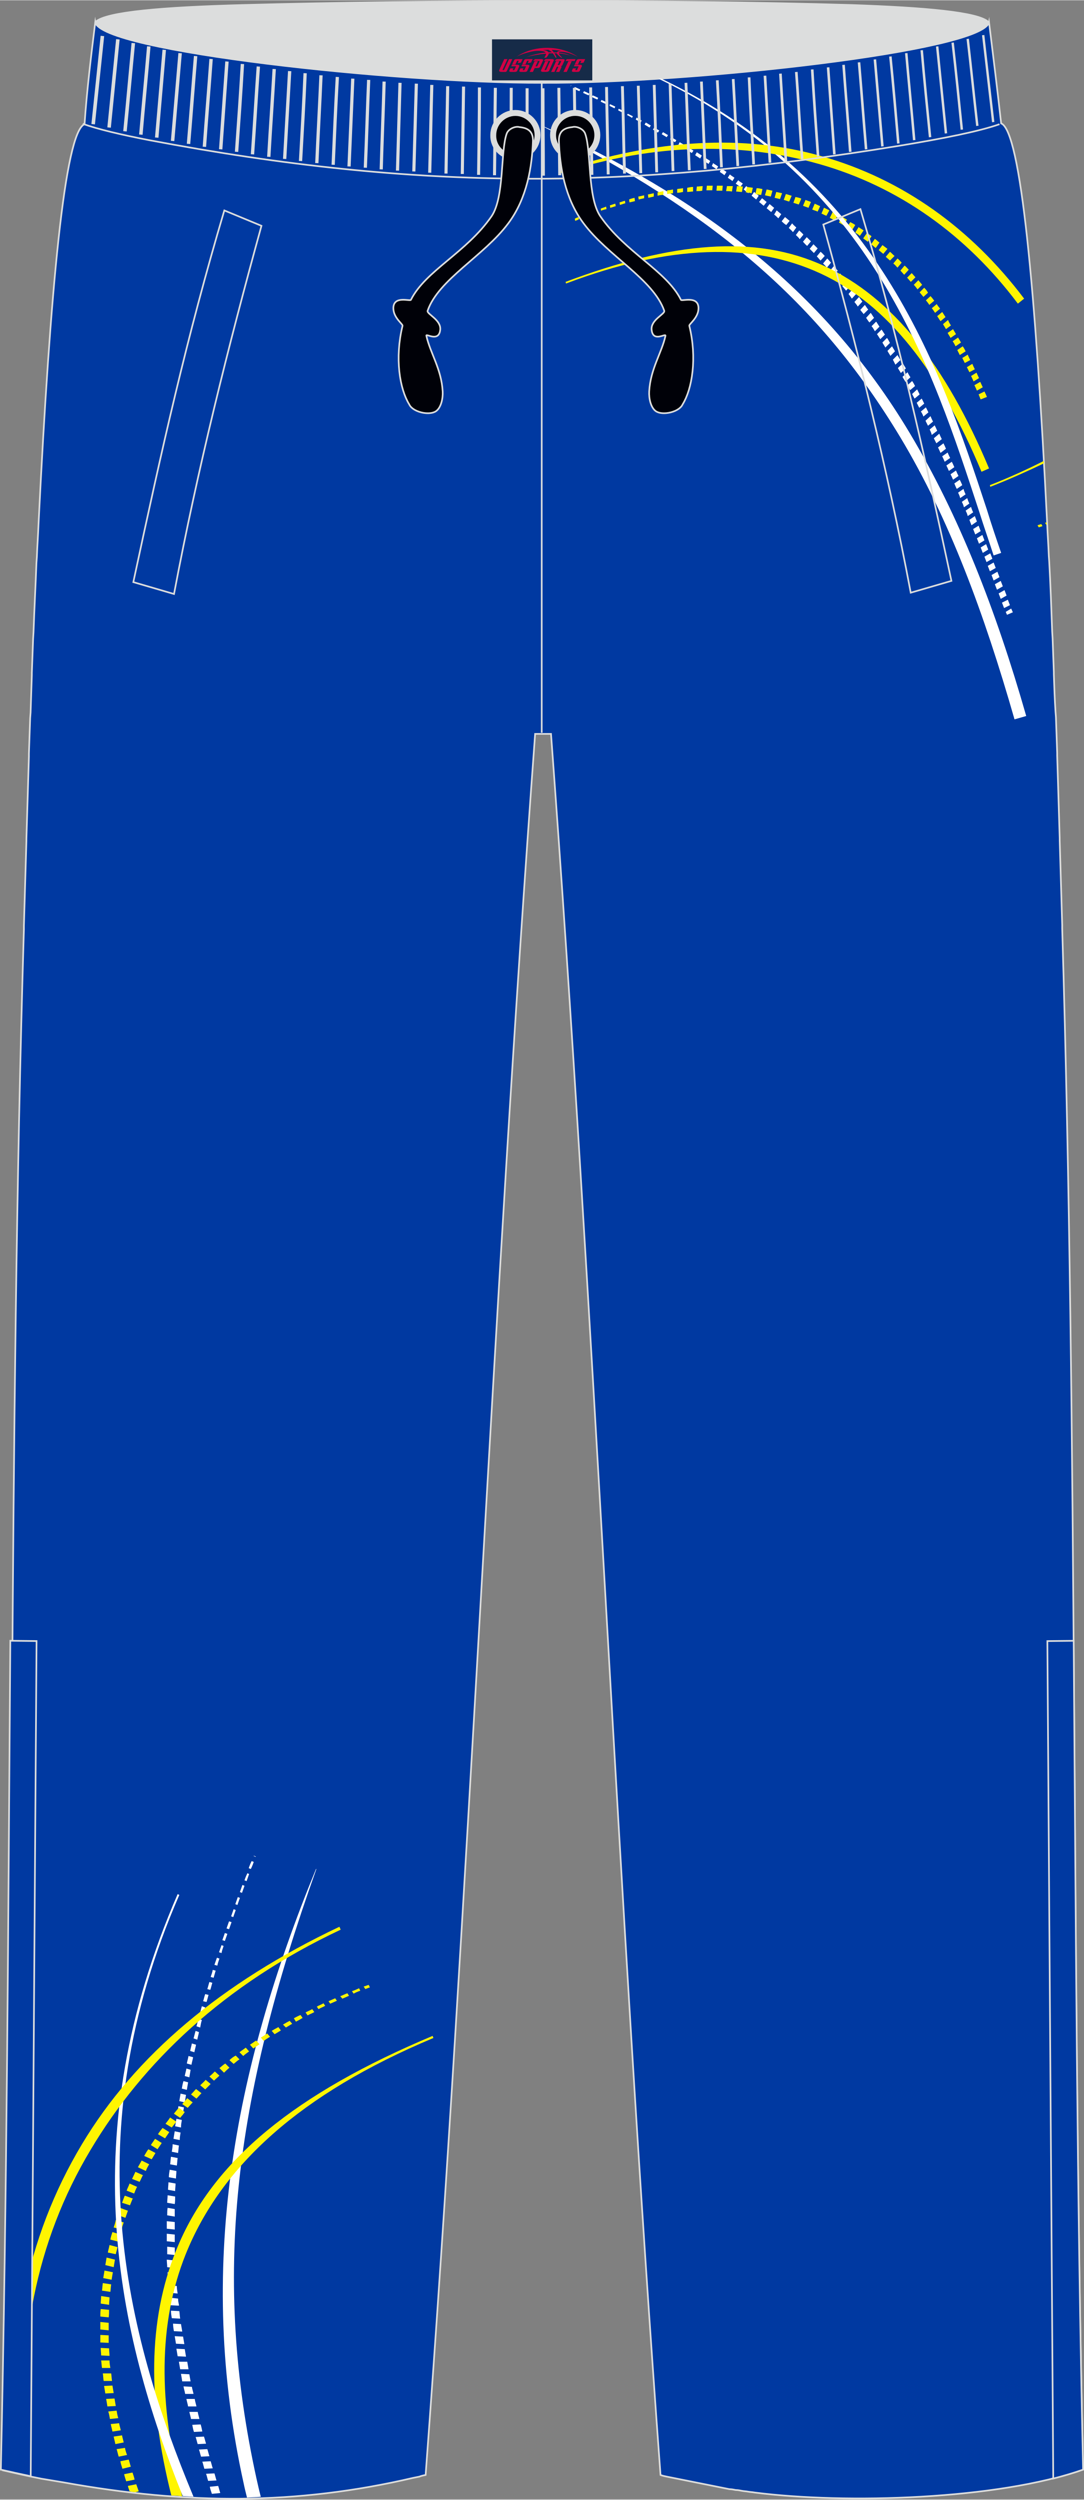 <?xml version="1.0" encoding="utf-8"?>
<!-- Generator: Adobe Illustrator 24.0.1, SVG Export Plug-In . SVG Version: 6.00 Build 0)  -->
<svg xmlns="http://www.w3.org/2000/svg" xmlns:xlink="http://www.w3.org/1999/xlink" version="1.1" id="图层_1" x="0px" y="0px" width="259px" height="597px" viewBox="0 0 259.45 597.91" enable-background="new 0 0 259.45 597.91" xml:space="preserve">
<rect x="0" y="0" width="259.45" height="597.91" fill="#808080" stroke="none"/>
<g>
	
		<path fill-rule="evenodd" clip-rule="evenodd" fill="#DCDDDD" stroke="#DCDDDD" stroke-width="0.4" stroke-linejoin="round" stroke-miterlimit="22.926" d="   M58.02,1.14c-18.41,0.5-32.82,1.6-35.22,4.1c1,3.8,3.6,5,6.6,5.8c29.42,8,65.83,9.61,100.25,9.3c34.42,0.4,70.94-1.3,100.35-9.3   c3.1-0.8,5.6-2,6.6-5.8c-2.3-2.4-15.51-3.5-32.72-4.1C160.18-0.16,101.95-0.06,58.02,1.14z"/>
	
		<path fill-rule="evenodd" clip-rule="evenodd" fill="#0039A1" stroke="#DCDDDD" stroke-width="0.4" stroke-miterlimit="22.926" d="   M22.8,5.24c1.3,7,72.14,14.61,106.96,14.51c34.72,0.2,105.56-7.5,106.96-14.51c1,8.1,2,16.21,2.9,24.21   c4.7,1.9,8.2,39.42,11.01,95.65l0,0c0.1,2.6,0.3,5.2,0.4,7.9l0.1,1.4c0.3,5.4,0.5,10.91,0.7,16.61l0.1,1.6c0.1,2.7,0.2,5.4,0.3,8.1   v0.5c0.1,3,0.2,6,0.4,9l0.1,1.3c0.1,2.8,0.2,5.6,0.3,8.5v0.7c0.1,3.2,0.2,6.5,0.3,9.81l0,0c0.1,3.3,0.2,6.6,0.3,9.91v0.5   c0.2,6.7,0.4,13.41,0.6,20.31v0.8c3.7,123.26,2.2,246.33,5,368.69c-20.41,7.2-56.83,8.3-78.64,5.5l0,0c-0.5-0.1-1-0.1-1.5-0.2l0,0   c-0.5-0.1-1-0.1-1.5-0.2l0,0c-0.5-0.1-1-0.2-1.5-0.2l0,0c-0.5-0.1-1-0.2-1.5-0.2l0,0c-0.5-0.1-1-0.2-1.5-0.3l0,0   c-0.5-0.1-1-0.2-1.5-0.3l0,0c-0.5-0.1-1-0.2-1.5-0.3l0,0c-0.5-0.1-1-0.2-1.5-0.3l0,0c-0.5-0.1-1-0.2-1.5-0.3l0,0   c-0.5-0.1-1-0.2-1.5-0.3l0,0c-0.5-0.1-1-0.2-1.5-0.3l0,0c-0.5-0.1-1-0.2-1.5-0.3l0,0c-0.5-0.1-1-0.2-1.5-0.3l0,0   c-0.5-0.1-1-0.2-1.5-0.3l0,0c-0.5-0.1-1-0.2-1.5-0.4l0,0c-10.21-138.17-15.91-278.35-26.21-416.52l0,0l0,0l0,0l0,0l0,0l0,0l0,0l0,0   l0,0l0,0l0,0l0,0l0,0l0,0l0,0l0,0l0,0l0,0l0,0l0,0l0,0l0,0l0,0l0,0l0,0l0,0l0,0l0,0l0,0l0,0l0,0l0,0l0,0l0,0l0,0l0,0l0,0l0,0l0,0   l0,0l0,0l0,0l0,0l0,0l0,0l0,0l0,0l0,0l0,0l0,0l0,0l0,0l0,0l0,0l0,0l0,0l0,0l0,0l0,0l0,0l0,0l0,0l0,0l0,0l0,0l0,0l0,0l0,0l0,0l0,0   l0,0l0,0l0,0l0,0l0,0l0,0l0,0l0,0l0,0l0,0l0,0l0,0l0,0l0,0l0,0l0,0l0,0l0,0l0,0l0,0l0,0l0,0l0,0l0,0l0,0l0,0l0,0l0,0l0,0l0,0l0,0   l0,0l0,0l0,0l0,0l0,0l0,0l0,0l0,0l0,0l0,0l0,0l0,0l0,0l0,0l0,0l0,0l0,0l0,0l0,0l0,0l0,0l0,0l0,0l0,0l0,0l0,0l0,0l0,0l0,0l0,0l0,0   l0,0l0,0l0,0l0,0l0,0l0,0l0,0l0,0l0,0l0,0l0,0l0,0l0,0l0,0l0,0l0,0l0,0l0,0l0,0l0,0l0,0l0,0l0,0l0,0l0,0l0,0l0,0l0,0l0,0l0,0l0,0   l0,0l0,0l0,0l0,0l0,0l0,0l0,0l0,0l0,0l0,0l0,0l0,0l0,0l0,0l0,0l0,0l0,0l0,0l0,0l0,0l0,0l0,0l0,0l0,0l0,0l0,0l0,0l0,0l0,0l0,0l0,0   l0,0l0,0l0,0l0,0l0,0l0,0l0,0l0,0l0,0l0,0l0,0l0,0l0,0l0,0l0,0l0,0l0,0l0,0l0,0l0,0l0,0l0,0l0,0l0,0l0,0l0,0l0,0l0,0l0,0l0,0l0,0   l0,0l0,0l0,0h-3.8l0,0l0,0l0,0l0,0l0,0l0,0l0,0l0,0l0,0l0,0l0,0l0,0l0,0l0,0l0,0l0,0l0,0l0,0l0,0l0,0l0,0l0,0l0,0l0,0l0,0l0,0   c-10.21,138.17-15.91,278.35-26.21,416.52l0,0c-0.5,0.1-1,0.2-1.5,0.4l0,0c-0.5,0.1-1,0.2-1.5,0.3l0,0   c-27.81,6.5-54.13,6.4-83.54,1.1l0,0c-0.6-0.1-1.2-0.2-1.8-0.3l0,0c-0.6-0.1-1.2-0.2-1.8-0.3l0,0c-0.6-0.1-1.2-0.2-1.8-0.3l0,0   c-3.1-0.6-6.1-1.3-9.21-2l0,0c2.8-122.86,1.3-245.83,5-368.69v-0.8c0.2-6.9,0.4-13.61,0.6-20.31v-0.5c0.1-3.3,0.2-6.6,0.3-9.91l0,0   c0.1-3.3,0.2-6.5,0.3-9.81v-0.7c0.1-2.9,0.2-5.7,0.3-8.5l0.1-1.3c0.1-3,0.2-6,0.3-9v-0.5c0.1-2.7,0.2-5.4,0.3-8.1l0.1-1.6   c0.2-5.7,0.5-11.21,0.7-16.61l0.1-1.4c0.1-2.7,0.3-5.3,0.4-7.9l0,0c2.8-56.23,6.3-93.75,11.01-95.65   C20.8,21.45,21.8,13.34,22.8,5.24z"/>
	<path fill-rule="evenodd" clip-rule="evenodd" fill="#FFFFFF" d="M59.12,597.45c-0.3-1.2-0.6-2.4-0.8-3.4   c-11.31-51.23-2.5-98.75,17.31-146.98h0.1c-19.91,55.63-24.91,97.75-14.31,145.98c0.3,1.3,0.6,2.7,1,4.2   C61.33,597.35,60.23,597.35,59.12,597.45z"/>
	<path fill-rule="evenodd" clip-rule="evenodd" fill="#FFFFFF" d="M61.23,444.07v0.1l-0.5-0.2v-0.1L61.23,444.07L61.23,444.07   L61.23,444.07z M60.73,445.37c-0.2,0.6-0.4,1.1-0.7,1.7l-0.5-0.2c0.2-0.6,0.4-1.1,0.7-1.7L60.73,445.37L60.73,445.37L60.73,445.37z    M59.62,448.27c-0.2,0.6-0.4,1.1-0.6,1.7l-0.5-0.2c0.2-0.6,0.4-1.1,0.7-1.7L59.62,448.27L59.62,448.27L59.62,448.27z M58.52,451.08   c-0.2,0.6-0.4,1.1-0.6,1.7l-0.5-0.2c0.2-0.6,0.4-1.1,0.6-1.7L58.52,451.08L58.52,451.08L58.52,451.08z M57.42,453.98   c-0.2,0.6-0.4,1.1-0.6,1.7l-0.5-0.2c0.2-0.6,0.4-1.1,0.6-1.7L57.42,453.98L57.42,453.98L57.42,453.98z M56.42,456.88   c-0.2,0.6-0.4,1.1-0.6,1.7l-0.5-0.2c0.2-0.6,0.4-1.1,0.6-1.7L56.42,456.88L56.42,456.88L56.42,456.88z M55.42,459.78   c-0.2,0.6-0.4,1.1-0.6,1.7l-0.6-0.2c0.2-0.6,0.4-1.1,0.6-1.7L55.42,459.78L55.42,459.78L55.42,459.78z M54.42,462.58   c-0.2,0.6-0.4,1.1-0.6,1.7l-0.6-0.2c0.2-0.6,0.4-1.1,0.6-1.7L54.42,462.58L54.42,462.58L54.42,462.58z M53.52,465.48   c-0.2,0.6-0.4,1.1-0.5,1.7l-0.6-0.2c0.2-0.6,0.4-1.1,0.6-1.7L53.52,465.48L53.52,465.48L53.52,465.48z M52.52,468.49   c-0.2,0.6-0.4,1.1-0.5,1.7l-0.7-0.2c0.2-0.6,0.4-1.1,0.6-1.7L52.52,468.49L52.52,468.49L52.52,468.49z M51.62,471.39   c-0.2,0.6-0.3,1.1-0.5,1.7l-0.7-0.2c0.2-0.6,0.4-1.1,0.5-1.7L51.62,471.39L51.62,471.39L51.62,471.39z M50.82,474.29   c-0.2,0.6-0.3,1.2-0.5,1.7l-0.7-0.2c0.2-0.6,0.3-1.1,0.5-1.7L50.82,474.29L50.82,474.29L50.82,474.29z M49.92,477.19   c-0.2,0.6-0.3,1.2-0.5,1.7l-0.8-0.2c0.2-0.6,0.3-1.2,0.5-1.7L49.92,477.19L49.92,477.19L49.92,477.19z M49.12,480.19   c-0.2,0.6-0.3,1.2-0.5,1.8l-0.8-0.3c0.2-0.6,0.3-1.2,0.5-1.8L49.12,480.19L49.12,480.19L49.12,480.19z M48.32,483.19   c-0.2,0.6-0.3,1.2-0.4,1.8l-0.9-0.3c0.2-0.6,0.3-1.2,0.5-1.8L48.32,483.19L48.32,483.19L48.32,483.19z M47.62,486.09   c-0.1,0.6-0.3,1.2-0.4,1.8l-0.9-0.3c0.2-0.6,0.3-1.2,0.5-1.8L47.62,486.09L47.62,486.09L47.62,486.09z M46.92,489.1   c-0.1,0.6-0.3,1.2-0.4,1.8l-1-0.3c0.1-0.6,0.3-1.2,0.4-1.8L46.92,489.1L46.92,489.1L46.92,489.1z M46.22,492.1   c-0.1,0.6-0.3,1.2-0.4,1.8l-1.1-0.3c0.1-0.6,0.3-1.2,0.4-1.8L46.22,492.1L46.22,492.1L46.22,492.1z M45.62,495.1   c-0.1,0.6-0.2,1.2-0.3,1.8l-1.1-0.3c0.1-0.6,0.3-1.2,0.4-1.8L45.62,495.1L45.62,495.1L45.62,495.1z M45.02,498.1   c-0.1,0.6-0.2,1.2-0.3,1.8l-1.2-0.3c0.1-0.6,0.2-1.2,0.4-1.8L45.02,498.1L45.02,498.1L45.02,498.1z M44.52,501.1   c-0.1,0.6-0.2,1.2-0.3,1.8l-1.3-0.3c0.1-0.6,0.2-1.2,0.3-1.8L44.52,501.1L44.52,501.1L44.52,501.1z M44.02,504.1   c-0.1,0.6-0.2,1.2-0.3,1.8l-1.3-0.3c0.1-0.6,0.2-1.2,0.3-1.8L44.02,504.1L44.02,504.1L44.02,504.1z M43.52,507.11   c-0.1,0.6-0.2,1.2-0.2,1.8l-1.4-0.3c0.1-0.6,0.2-1.2,0.3-1.8L43.52,507.11L43.52,507.11L43.52,507.11z M43.22,510.11   c-0.1,0.6-0.2,1.2-0.2,1.8l-1.5-0.3c0.1-0.6,0.2-1.2,0.3-1.8L43.22,510.11L43.22,510.11L43.22,510.11z M42.82,513.21   c-0.1,0.6-0.1,1.2-0.2,1.8l-1.5-0.3c0.1-0.6,0.2-1.2,0.2-1.8L42.82,513.21L42.82,513.21L42.82,513.21z M42.52,516.21   c-0.1,0.6-0.1,1.2-0.2,1.8l-1.6-0.3c0.1-0.6,0.1-1.2,0.2-1.8L42.52,516.21L42.52,516.21L42.52,516.21z M42.22,519.31   c0,0.6-0.1,1.2-0.1,1.8l-1.7-0.3c0-0.6,0.1-1.2,0.2-1.8L42.22,519.31L42.22,519.31L42.22,519.31z M42.02,522.31   c0,0.6-0.1,1.2-0.1,1.8l-1.7-0.3c0-0.6,0.1-1.2,0.1-1.8L42.02,522.31L42.02,522.31L42.02,522.31z M41.92,525.42   c0,0.6,0,1.2-0.1,1.8l-1.8-0.3c0-0.6,0.1-1.2,0.1-1.8L41.92,525.42L41.92,525.42L41.92,525.42z M41.82,528.42c0,0.6,0,1.2,0,1.8   l-1.8-0.3c0-0.6,0-1.2,0.1-1.8L41.82,528.42L41.82,528.42L41.82,528.42z M41.82,531.52c0,0.6,0,1.2,0,1.8l-1.9-0.2   c0-0.6,0-1.2,0-1.8L41.82,531.52L41.82,531.52L41.82,531.52z M41.82,534.52c0,0.6,0,1.2,0,1.8l-1.9-0.2c0-0.6,0-1.2,0-1.8   L41.82,534.52L41.82,534.52L41.82,534.52z M41.82,537.62c0,0.6,0,1.2,0.1,1.8l-1.9-0.2c0-0.6,0-1.2,0-1.8L41.82,537.62   L41.82,537.62L41.82,537.62z M41.92,540.72c0,0.6,0.1,1.2,0.1,1.8l-2-0.2c0-0.6-0.1-1.2-0.1-1.8L41.92,540.72L41.92,540.72   L41.92,540.72z M42.12,543.73c0,0.6,0.1,1.2,0.1,1.8l-2-0.2c0-0.6-0.1-1.2-0.1-1.8L42.12,543.73L42.12,543.73L42.12,543.73z    M42.32,546.83c0,0.6,0.1,1.2,0.2,1.8l-2-0.2c-0.1-0.6-0.1-1.2-0.2-1.8L42.32,546.83L42.32,546.83L42.32,546.83z M42.62,549.83   c0,0.5,0.1,1,0.2,1.5v0.2l-2-0.1c-0.1-0.6-0.1-1.2-0.2-1.8L42.62,549.83L42.62,549.83L42.62,549.83z M42.92,552.83   c0.1,0.6,0.1,1.2,0.2,1.8l-2-0.1c-0.1-0.6-0.2-1.2-0.2-1.8L42.92,552.83L42.92,552.83L42.92,552.83z M43.32,555.93   c0.1,0.6,0.2,1.2,0.3,1.8l-2-0.1c-0.1-0.6-0.2-1.2-0.2-1.8L43.32,555.93L43.32,555.93L43.32,555.93z M43.82,558.93   c0.1,0.6,0.2,1.2,0.3,1.8l-2-0.1c-0.1-0.6-0.2-1.2-0.3-1.8L43.82,558.93L43.82,558.93L43.82,558.93z M44.22,561.93   c0.1,0.6,0.2,1.2,0.3,1.8l-2-0.1c-0.1-0.6-0.2-1.2-0.3-1.8L44.22,561.93L44.22,561.93L44.22,561.93z M44.82,564.94   c0.1,0.6,0.2,1.2,0.3,1.8h-2c-0.1-0.6-0.2-1.2-0.3-1.8H44.82L44.82,564.94L44.82,564.94z M45.32,567.94c0.1,0.6,0.2,1.2,0.3,1.7h-2   c-0.1-0.6-0.2-1.2-0.3-1.8L45.32,567.94L45.32,567.94L45.32,567.94z M45.92,570.94c0.1,0.6,0.3,1.2,0.4,1.7h-2   c-0.1-0.6-0.3-1.2-0.4-1.8L45.92,570.94L45.92,570.94L45.92,570.94z M46.62,573.94c0.1,0.6,0.3,1.2,0.4,1.7h-2   c-0.1-0.6-0.3-1.2-0.4-1.8h2V573.94L46.62,573.94z M47.32,576.94c0.1,0.6,0.3,1.2,0.4,1.7h-2c-0.1-0.6-0.3-1.2-0.4-1.7H47.32   L47.32,576.94L47.32,576.94z M48.02,579.94c0.2,0.6,0.3,1.2,0.4,1.7l-2,0.1c-0.2-0.6-0.3-1.2-0.4-1.7L48.02,579.94L48.02,579.94   L48.02,579.94z M48.82,582.85c0.2,0.6,0.3,1.1,0.5,1.7l-2,0.1c-0.2-0.6-0.3-1.2-0.5-1.7L48.82,582.85L48.82,582.85L48.82,582.85z    M49.62,585.85c0.2,0.6,0.3,1.1,0.5,1.7l-2,0.1c-0.2-0.6-0.3-1.2-0.5-1.7L49.62,585.85L49.62,585.85L49.62,585.85z M50.42,588.75   c0.2,0.6,0.3,1.1,0.5,1.7l-2,0.1c-0.2-0.6-0.3-1.2-0.5-1.7L50.42,588.75L50.42,588.75L50.42,588.75z M51.32,591.65   c0.2,0.6,0.3,1.1,0.5,1.7l-2,0.1c-0.2-0.6-0.3-1.2-0.5-1.7L51.32,591.65L51.32,591.65L51.32,591.65z M52.22,594.65   c0.2,0.6,0.3,1.1,0.5,1.7l-2,0.2c-0.2-0.6-0.4-1.1-0.5-1.7L52.22,594.65z"/>
	<path fill-rule="evenodd" clip-rule="evenodd" fill="#FFF500" d="M41.01,596.95c-5.7-22.61-5.6-41.92,1.1-58.53   c8.7-21.81,29.02-37.82,61.43-51.43l0.2,0.5c-31.82,13.31-50.83,30.62-59.33,51.83c-6.5,16.31-6.6,35.42-0.8,57.83   C42.82,597.05,41.92,596.95,41.01,596.95z"/>
	<path fill-rule="evenodd" clip-rule="evenodd" fill="#FFF500" d="M32.41,596.15c-0.5,0-0.9-0.1-1.4-0.2c-0.1-0.4-0.3-0.8-0.4-1.3   l2-0.4c0.2,0.6,0.4,1.1,0.6,1.7L32.41,596.15L32.41,596.15L32.41,596.15z M30.21,593.55c-0.2-0.6-0.4-1.2-0.5-1.7l2-0.4   c0.2,0.6,0.4,1.1,0.5,1.7L30.21,593.55L30.21,593.55L30.21,593.55z M29.31,590.55c-0.2-0.6-0.4-1.2-0.5-1.8l2-0.4   c0.2,0.6,0.3,1.1,0.5,1.7L29.31,590.55L29.31,590.55L29.31,590.55z M28.41,587.65c-0.2-0.6-0.3-1.2-0.5-1.8l2-0.3   c0.1,0.6,0.3,1.2,0.5,1.7L28.41,587.65L28.41,587.65L28.41,587.65z M27.61,584.65c-0.1-0.6-0.3-1.2-0.4-1.8l2-0.3   c0.1,0.6,0.3,1.2,0.4,1.7L27.61,584.65L27.61,584.65L27.61,584.65z M26.91,581.65c-0.1-0.6-0.3-1.2-0.4-1.8l2-0.2   c0.1,0.6,0.3,1.2,0.4,1.7L26.91,581.65L26.91,581.65L26.91,581.65z M26.31,578.64c-0.1-0.6-0.2-1.2-0.4-1.8l2-0.2   c0.1,0.6,0.2,1.2,0.4,1.8L26.31,578.64L26.31,578.64L26.31,578.64z M25.71,575.64c-0.1-0.6-0.2-1.2-0.3-1.8l2-0.1   c0.1,0.6,0.2,1.2,0.3,1.8L25.71,575.64L25.71,575.64L25.71,575.64z M25.21,572.54c-0.1-0.6-0.2-1.2-0.3-1.8l2-0.1   c0.1,0.6,0.2,1.2,0.3,1.8L25.21,572.54L25.21,572.54L25.21,572.54z M24.81,569.54c-0.1-0.6-0.1-1.2-0.2-1.8h2   c0.1,0.6,0.1,1.2,0.2,1.8H24.81L24.81,569.54L24.81,569.54z M24.41,566.44c-0.1-0.6-0.1-1.2-0.2-1.8h2c0,0.6,0.1,1.2,0.2,1.8H24.41   L24.41,566.44L24.41,566.44z M24.21,563.44c0-0.6-0.1-1.2-0.1-1.8l2,0.1c0,0.6,0.1,1.2,0.1,1.8L24.21,563.44L24.21,563.44   L24.21,563.44z M24.01,560.33c0-0.6,0-1.2,0-1.8l2,0.1c0,0.6,0,1.2,0,1.8L24.01,560.33L24.01,560.33L24.01,560.33z M24.01,557.23   c0-0.6,0-1.2,0-1.8l2,0.2c0,0.6,0,1.2,0,1.8L24.01,557.23L24.01,557.23L24.01,557.23z M24.01,554.13c0-0.6,0-1.2,0.1-1.8l2,0.2   c0,0.6,0,1.2-0.1,1.8L24.01,554.13L24.01,554.13L24.01,554.13z M24.11,551.03c0-0.6,0.1-1.2,0.1-1.8l2,0.3c0,0.6-0.1,1.2-0.1,1.8   L24.11,551.03L24.11,551.03L24.11,551.03z M24.41,547.93c0.1-0.6,0.1-1.2,0.2-1.8l2,0.3c-0.1,0.6-0.1,1.2-0.2,1.8L24.41,547.93   L24.41,547.93L24.41,547.93z M24.71,544.93c0.1-0.6,0.2-1.2,0.3-1.8l2,0.4c-0.1,0.6-0.2,1.2-0.3,1.8L24.71,544.93L24.71,544.93   L24.71,544.93z M25.21,541.82c0.1-0.6,0.2-1.2,0.3-1.8l2,0.5c-0.1,0.6-0.2,1.2-0.3,1.8L25.21,541.82L25.21,541.82L25.21,541.82z    M25.81,538.82c0.1-0.6,0.3-1.2,0.4-1.8l1.9,0.5c-0.1,0.6-0.3,1.2-0.4,1.7L25.81,538.82L25.81,538.82L25.81,538.82z M26.41,535.72   c0.1-0.6,0.3-1.2,0.5-1.8l1.9,0.6c-0.2,0.6-0.3,1.2-0.5,1.7L26.41,535.72L26.41,535.72L26.41,535.72z M27.21,532.82   c0.2-0.6,0.4-1.2,0.5-1.8l1.9,0.6c-0.2,0.6-0.4,1.1-0.5,1.7L27.21,532.82L27.21,532.82L27.21,532.82z M28.11,529.82   c0.2-0.6,0.4-1.2,0.6-1.7l1.9,0.7c-0.2,0.6-0.4,1.1-0.6,1.7L28.11,529.82L28.11,529.82L28.11,529.82z M29.21,526.92   c0.2-0.5,0.4-1.1,0.6-1.6l0.1-0.1l1.9,0.7l-0.1,0.1c-0.2,0.5-0.4,1-0.6,1.5L29.21,526.92L29.21,526.92L29.21,526.92z M30.31,524.01   c0.2-0.6,0.5-1.1,0.7-1.7l1.8,0.8c-0.3,0.5-0.5,1.1-0.7,1.6L30.31,524.01L30.31,524.01L30.31,524.01z M31.61,521.21   c0.3-0.6,0.5-1.1,0.8-1.7l1.8,0.8c-0.3,0.5-0.5,1.1-0.8,1.6L31.61,521.21L31.61,521.21L31.61,521.21z M33.01,518.41   c0.3-0.5,0.6-1.1,0.9-1.6l1.8,0.9c-0.3,0.5-0.6,1-0.8,1.6L33.01,518.41L33.01,518.41L33.01,518.41z M34.51,515.71   c0.3-0.5,0.6-1.1,1-1.6l1.7,0.9c-0.3,0.5-0.6,1-0.9,1.5L34.51,515.71L34.51,515.71L34.51,515.71z M36.11,513.11L36.11,513.11l1.6,1   c0.3-0.5,0.7-1,1-1.5l-1.6-1C36.81,512.11,36.41,512.61,36.11,513.11L36.11,513.11z M37.81,510.51c0.3-0.5,0.7-1,1.1-1.5l1.6,1   c-0.3,0.5-0.7,1-1,1.5L37.81,510.51L37.81,510.51L37.81,510.51z M39.61,508.01c0.4-0.5,0.8-1,1.1-1.5l1.5,1   c-0.4,0.5-0.7,0.9-1.1,1.4L39.61,508.01L39.61,508.01L39.61,508.01z M41.62,505.6l1.5,1c0.4-0.5,0.8-0.9,1.1-1.4l-1.4-1   C42.32,504.7,42.02,505.1,41.62,505.6L41.62,505.6L41.62,505.6z M43.62,503.3c0.4-0.5,0.8-0.9,1.2-1.4l1.3,1   c-0.4,0.4-0.8,0.9-1.2,1.3L43.62,503.3L43.62,503.3L43.62,503.3z M45.72,501l1.3,1c0.4-0.4,0.8-0.9,1.2-1.3l-1.3-1   C46.52,500.1,46.12,500.6,45.72,501L45.72,501L45.72,501z M47.92,498.8c0.4-0.4,0.9-0.8,1.3-1.3l1.2,1c-0.4,0.4-0.8,0.8-1.3,1.3   L47.92,498.8L47.92,498.8L47.92,498.8z M50.12,496.7l1.1,1c0.4-0.4,0.9-0.8,1.3-1.2l-1.1-1C51.02,495.9,50.62,496.3,50.12,496.7   L50.12,496.7L50.12,496.7z M52.52,494.7c0.5-0.4,0.9-0.8,1.4-1.1l1,1c-0.5,0.4-0.9,0.8-1.3,1.2L52.52,494.7L52.52,494.7   L52.52,494.7z M54.92,492.8l1,0.9c0.5-0.4,0.9-0.8,1.4-1.1l-0.9-0.9C55.82,492,55.32,492.4,54.92,492.8L54.92,492.8L54.92,492.8z    M57.32,490.9c0.5-0.4,1-0.7,1.5-1.1l0.8,0.9c-0.5,0.4-1,0.7-1.4,1.1L57.32,490.9L57.32,490.9L57.32,490.9z M59.82,489.1   c0.5-0.3,1-0.7,1.5-1l0.8,0.9c-0.5,0.3-1,0.7-1.5,1L59.82,489.1L59.82,489.1L59.82,489.1z M62.43,487.4c0.5-0.3,1-0.6,1.5-1   l0.7,0.8c-0.5,0.3-1,0.6-1.5,1L62.43,487.4L62.43,487.4L62.43,487.4z M65.03,485.79c0.5-0.3,1-0.6,1.6-0.9l0.6,0.8   c-0.5,0.3-1,0.6-1.5,0.9L65.03,485.79L65.03,485.79L65.03,485.79z M67.73,484.29c0.5-0.3,1-0.6,1.6-0.9l0.6,0.7   c-0.5,0.3-1,0.6-1.5,0.9L67.73,484.29L67.73,484.29L67.73,484.29z M70.33,482.79c0.5-0.3,1.1-0.6,1.6-0.8l0.5,0.7   c-0.5,0.3-1,0.6-1.6,0.9L70.33,482.79L70.33,482.79L70.33,482.79z M73.13,481.39c0.5-0.3,1.1-0.5,1.6-0.8l0.5,0.7   c-0.5,0.3-1.1,0.5-1.6,0.8L73.13,481.39L73.13,481.39L73.13,481.39z M75.83,479.99c0.5-0.3,1.1-0.5,1.6-0.8l0.4,0.6   c-0.5,0.3-1.1,0.5-1.6,0.8L75.83,479.99L75.83,479.99L75.83,479.99z M78.63,478.69c0.5-0.2,1.1-0.5,1.6-0.7l0.4,0.6   c-0.5,0.2-1.1,0.5-1.6,0.7L78.63,478.69L78.63,478.69L78.63,478.69z M81.44,477.49c0.6-0.2,1.1-0.5,1.7-0.7l0.4,0.6   c-0.5,0.2-1.1,0.5-1.6,0.7L81.44,477.49L81.44,477.49L81.44,477.49z M84.24,476.29c0.6-0.2,1.1-0.4,1.7-0.7l0.3,0.6   c-0.6,0.2-1.1,0.4-1.6,0.7L84.24,476.29L84.24,476.29L84.24,476.29z M87.04,475.19c0.4-0.1,0.8-0.3,1.2-0.4l0.3,0.6   c-0.4,0.1-0.8,0.3-1.1,0.4L87.04,475.19z"/>
	<path fill-rule="evenodd" clip-rule="evenodd" fill="#FFFFFF" d="M43.72,597.05c-15.81-39.32-26.21-86.45-1.2-143.98l0.4,0.2   c-24.91,57.13-13.01,104.66,3.4,143.98C45.42,597.15,44.52,597.15,43.72,597.05z"/>
	<path fill-rule="evenodd" clip-rule="evenodd" fill="#FFF500" d="M4.2,588.15c-3-26.81,1.9-52.73,15.41-75.24   c12.71-21.21,33.32-38.62,61.63-52.03l0.3,0.7c-27.91,13.11-47.43,31.82-59.83,52.63C8.5,536.22,3.69,561.53,6.7,587.85L4.2,588.15   z"/>
	<path fill-rule="evenodd" clip-rule="evenodd" fill="#FFFFFF" d="M245.62,171.23c-7.3-25.51-16.11-48.03-27.91-67.74   c-20.81-34.82-51.03-56.83-87.85-73.44v0.1c40.82,20.71,65.93,41.72,85.65,74.44c11.71,19.51,20.01,42.02,27.31,67.44   L245.62,171.23z"/>
	<path fill-rule="evenodd" clip-rule="evenodd" fill="#FFFFFF" d="M136.47,20.65L136.47,20.65l0.3-0.3h-0.1L136.47,20.65   L136.47,20.65L136.47,20.65z M137.37,21.15c0.4,0.2,0.8,0.4,1.3,0.6l0.2-0.4c-0.4-0.2-0.8-0.4-1.3-0.6L137.37,21.15L137.37,21.15   L137.37,21.15z M139.57,22.15c0.4,0.2,0.8,0.4,1.3,0.6l0.2-0.4c-0.4-0.2-0.8-0.4-1.3-0.6L139.57,22.15L139.57,22.15L139.57,22.15z    M141.67,23.15c0.4,0.2,0.8,0.4,1.3,0.6l0.2-0.4c-0.4-0.2-0.8-0.4-1.3-0.6L141.67,23.15L141.67,23.15L141.67,23.15z M143.77,24.25   c0.4,0.2,0.8,0.4,1.3,0.6l0.2-0.4c-0.4-0.2-0.8-0.4-1.3-0.6L143.77,24.25L143.77,24.25L143.77,24.25z M145.87,25.25   c0.4,0.2,0.8,0.4,1.2,0.6l0.2-0.4c-0.4-0.2-0.8-0.4-1.3-0.6L145.87,25.25L145.87,25.25L145.87,25.25z M147.97,26.35   c0.4,0.2,0.8,0.4,1.2,0.6l0.2-0.4c-0.4-0.2-0.8-0.4-1.3-0.6L147.97,26.35L147.97,26.35L147.97,26.35z M150.07,27.45   c0.4,0.2,0.8,0.4,1.2,0.7l0.2-0.4c-0.4-0.2-0.8-0.4-1.2-0.6L150.07,27.45L150.07,27.45L150.07,27.45z M152.17,28.55   c0.4,0.2,0.8,0.5,1.2,0.7l0.2-0.5c-0.4-0.2-0.8-0.4-1.2-0.7L152.17,28.55L152.17,28.55L152.17,28.55z M154.27,29.75   c0.4,0.2,0.8,0.5,1.2,0.7l0.3-0.5c-0.4-0.2-0.8-0.5-1.2-0.7L154.27,29.75L154.27,29.75L154.27,29.75z M156.28,30.95   c0.4,0.2,0.8,0.5,1.2,0.7l0.3-0.5c-0.4-0.2-0.8-0.5-1.2-0.7L156.28,30.95L156.28,30.95L156.28,30.95z M158.38,32.05   c0.4,0.2,0.8,0.5,1.2,0.7l0.3-0.5c-0.4-0.2-0.8-0.5-1.2-0.7L158.38,32.05L158.38,32.05L158.38,32.05z M160.38,33.26   c0.4,0.2,0.8,0.5,1.2,0.7l0.3-0.5c-0.4-0.2-0.8-0.5-1.2-0.7L160.38,33.26L160.38,33.26L160.38,33.26z M162.38,34.56   c0.4,0.2,0.8,0.5,1.2,0.7l0.3-0.6c-0.4-0.2-0.8-0.5-1.2-0.7L162.38,34.56L162.38,34.56L162.38,34.56z M164.38,35.76   c0.4,0.3,0.8,0.5,1.2,0.8l0.4-0.6c-0.4-0.2-0.8-0.5-1.2-0.7L164.38,35.76L164.38,35.76L164.38,35.76z M166.38,37.06   c0.4,0.3,0.8,0.5,1.2,0.8l0.4-0.7c-0.4-0.3-0.8-0.5-1.2-0.8L166.38,37.06L166.38,37.06L166.38,37.06z M168.38,38.36   c0.4,0.3,0.8,0.5,1.2,0.8l0.4-0.7c-0.4-0.3-0.8-0.5-1.2-0.8L168.38,38.36L168.38,38.36L168.38,38.36z M170.38,39.66   c0.4,0.3,0.8,0.5,1.1,0.8l0.4-0.7c-0.4-0.3-0.8-0.5-1.2-0.8L170.38,39.66L170.38,39.66L170.38,39.66z M172.28,41.06   c0.4,0.3,0.8,0.5,1.1,0.8l0.5-0.8c-0.4-0.3-0.8-0.5-1.2-0.8L172.28,41.06L172.28,41.06L172.28,41.06z M174.19,42.46   c0.4,0.3,0.8,0.5,1.1,0.8l0.5-0.8c-0.4-0.3-0.8-0.5-1.1-0.8L174.19,42.46L174.19,42.46L174.19,42.46z M176.09,43.86   c0.4,0.3,0.8,0.6,1.1,0.8l0.6-0.8c-0.4-0.3-0.8-0.5-1.1-0.8L176.09,43.86L176.09,43.86L176.09,43.86z M177.99,45.26   c0.4,0.3,0.7,0.6,1.1,0.9l0.6-0.9c-0.4-0.3-0.8-0.6-1.1-0.8L177.99,45.26L177.99,45.26L177.99,45.26z M179.89,46.76   c0.4,0.3,0.7,0.6,1.1,0.9l0.6-0.9c-0.4-0.3-0.7-0.6-1.1-0.9L179.89,46.76L179.89,46.76L179.89,46.76z M181.69,48.26   c0.4,0.3,0.7,0.6,1.1,0.9l0.7-0.9c-0.4-0.3-0.7-0.6-1.1-0.9L181.69,48.26L181.69,48.26L181.69,48.26z M183.49,49.76L183.49,49.76   l0.7-1c0.4,0.3,0.7,0.6,1.1,0.9l-0.7,1C184.19,50.36,183.89,50.06,183.49,49.76L183.49,49.76z M185.29,51.27c0.4,0.3,0.7,0.6,1,0.9   l0.7-1c-0.4-0.3-0.7-0.6-1.1-0.9L185.29,51.27L185.29,51.27L185.29,51.27z M187.09,52.87l0.8-1c0.4,0.3,0.7,0.6,1.1,0.9l-0.8,1   C187.69,53.47,187.39,53.17,187.09,52.87L187.09,52.87L187.09,52.87z M188.79,54.47c0.3,0.3,0.7,0.6,1,1l0.8-1.1   c-0.3-0.3-0.7-0.6-1-1L188.79,54.47L188.79,54.47L188.79,54.47z M190.49,56.17l0.8-1.1c0.3,0.3,0.7,0.6,1,1l-0.9,1.1   C191.19,56.77,190.79,56.47,190.49,56.17L190.49,56.17L190.49,56.17z M192.19,57.77c0.3,0.3,0.6,0.7,1,1l0.9-1.1   c-0.3-0.3-0.7-0.7-1-1L192.19,57.77L192.19,57.77L192.19,57.77z M193.8,59.47l0.9-1.1c0.3,0.3,0.7,0.7,1,1l-0.9,1.1   C194.5,60.17,194.2,59.87,193.8,59.47L193.8,59.47L193.8,59.47z M195.5,61.27c0.3,0.3,0.6,0.7,0.9,1l1-1.1c-0.3-0.3-0.6-0.7-1-1   L195.5,61.27L195.5,61.27L195.5,61.27z M197,62.97l1-1.2c0.3,0.3,0.6,0.7,0.9,1l-1,1.2C197.7,63.67,197.4,63.37,197,62.97   L197,62.97L197,62.97z M198.6,64.77c0.3,0.3,0.6,0.7,0.9,1.1l1-1.2c-0.3-0.3-0.6-0.7-0.9-1.1L198.6,64.77L198.6,64.77L198.6,64.77z    M200.1,66.57l1-1.2c0.3,0.4,0.6,0.7,0.9,1.1l-1,1.2C200.7,67.27,200.4,66.97,200.1,66.57L200.1,66.57L200.1,66.57z M201.6,68.37   c0.3,0.4,0.6,0.7,0.9,1.1l1.1-1.2c-0.3-0.4-0.6-0.7-0.9-1.1L201.6,68.37L201.6,68.37L201.6,68.37z M203.1,70.27l1-1.2   c0.3,0.4,0.6,0.7,0.9,1.1l-1.1,1.2l-0.1-0.1C203.6,70.88,203.3,70.58,203.1,70.27L203.1,70.27L203.1,70.27z M204.5,72.18   c0.3,0.4,0.6,0.7,0.8,1.1l1.1-1.2c-0.3-0.4-0.6-0.8-0.8-1.1L204.5,72.18L204.5,72.18L204.5,72.18z M205.9,74.08l1.1-1.2   c0.3,0.4,0.5,0.8,0.8,1.1l-1.1,1.1C206.5,74.78,206.2,74.48,205.9,74.08L205.9,74.08L205.9,74.08z M207.3,75.98   c0.3,0.4,0.5,0.8,0.8,1.1l1.1-1.1c-0.3-0.4-0.5-0.8-0.8-1.2L207.3,75.98L207.3,75.98L207.3,75.98z M208.6,77.98l1.1-1.1   c0.3,0.4,0.5,0.8,0.8,1.2l-1.1,1.1C209.1,78.68,208.9,78.28,208.6,77.98L208.6,77.98L208.6,77.98z M209.9,79.88   c0.3,0.4,0.5,0.8,0.8,1.2l1.1-1.1c-0.3-0.4-0.5-0.8-0.8-1.2L209.9,79.88L209.9,79.88L209.9,79.88z M211.2,81.88l1.1-1.1   c0.3,0.4,0.5,0.8,0.7,1.2l-1.1,1.1C211.71,82.68,211.4,82.28,211.2,81.88L211.2,81.88L211.2,81.88z M212.41,83.88   c0.2,0.4,0.5,0.8,0.7,1.2l1.1-1.1c-0.2-0.4-0.5-0.8-0.7-1.2L212.41,83.88L212.41,83.88L212.41,83.88z M213.71,85.98l1.1-1.1   c0.2,0.4,0.5,0.8,0.7,1.2l-1.2,1.1C214.11,86.78,213.91,86.38,213.71,85.98L213.71,85.98L213.71,85.98z M214.91,87.98   c0.2,0.4,0.5,0.8,0.7,1.2l1.2-1.1c-0.2-0.4-0.5-0.8-0.7-1.2L214.91,87.98L214.91,87.98L214.91,87.98z M216.01,90.09l1.2-1.1   c0.2,0.4,0.4,0.8,0.7,1.2l-1.2,1.1C216.51,90.89,216.21,90.49,216.01,90.09L216.01,90.09L216.01,90.09z M217.21,92.09   c0.2,0.4,0.4,0.8,0.6,1.2l1.2-1c-0.2-0.4-0.4-0.8-0.7-1.2L217.21,92.09L217.21,92.09L217.21,92.09z M218.31,94.19l1.2-1.1   c0.2,0.4,0.4,0.8,0.6,1.2l-1.2,1C218.71,94.99,218.51,94.59,218.31,94.19L218.31,94.19L218.31,94.19z M219.41,96.29   c0.2,0.4,0.4,0.8,0.6,1.2l1.2-1c-0.2-0.4-0.4-0.8-0.6-1.2L219.41,96.29L219.41,96.29L219.41,96.29z M220.41,98.39l1.2-1   c0.2,0.4,0.4,0.8,0.6,1.2l-1.2,1C220.91,99.29,220.71,98.79,220.41,98.39L220.41,98.39L220.41,98.39z M221.51,100.59   c0.2,0.4,0.4,0.8,0.6,1.2l1.2-1c-0.2-0.4-0.4-0.8-0.6-1.3L221.51,100.59L221.51,100.59L221.51,100.59z M222.51,102.69l1.2-1   c0.2,0.4,0.4,0.8,0.6,1.3l-1.3,1C222.91,103.49,222.71,103.09,222.51,102.69L222.51,102.69L222.51,102.69z M223.51,104.79   c0.2,0.4,0.4,0.8,0.6,1.2l1.3-1c-0.2-0.4-0.4-0.8-0.6-1.3L223.51,104.79L223.51,104.79L223.51,104.79z M224.51,106.99l1.3-1   c0.2,0.4,0.4,0.8,0.6,1.3l-1.3,1C224.91,107.79,224.71,107.39,224.51,106.99L224.51,106.99L224.51,106.99z M225.51,109.1   c0.2,0.4,0.4,0.8,0.6,1.3l1.3-0.9c-0.2-0.4-0.4-0.8-0.6-1.3L225.51,109.1L225.51,109.1L225.51,109.1z M226.51,111.3l1.3-0.9   c0.2,0.4,0.4,0.8,0.6,1.3l-1.3,0.9C226.91,112.1,226.71,111.7,226.51,111.3L226.51,111.3L226.51,111.3z M227.51,113.4   c0.2,0.4,0.4,0.8,0.6,1.3l1.3-0.9c-0.2-0.4-0.4-0.8-0.6-1.3L227.51,113.4L227.51,113.4L227.51,113.4z M228.41,115.6l1.3-0.9   c0.2,0.4,0.4,0.8,0.6,1.3l-1.3,0.9C228.71,116.4,228.61,116,228.41,115.6L228.41,115.6L228.41,115.6z M229.31,117.8   c0.2,0.4,0.4,0.8,0.5,1.3l1.3-0.9c-0.2-0.4-0.4-0.9-0.5-1.3L229.31,117.8L229.31,117.8L229.31,117.8z M230.21,120L230.21,120   l1.3-0.9c0.1,0.4,0.3,0.9,0.5,1.3l-1.3,0.9C230.61,120.8,230.42,120.4,230.21,120L230.21,120z M231.12,122.1   c0.2,0.4,0.4,0.8,0.5,1.3l1.3-0.9c-0.2-0.4-0.4-0.9-0.5-1.3L231.12,122.1L231.12,122.1L231.12,122.1z M232.02,124.3L232.02,124.3   l1.3-0.9l0.5,1.3l-1.3,0.9L232.02,124.3L232.02,124.3z M232.92,126.5l0.5,1.3l1.3-0.8l-0.5-1.3L232.92,126.5L232.92,126.5   L232.92,126.5z M233.82,128.71l0.5,1.3l1.3-0.8l-0.5-1.3L233.82,128.71L233.82,128.71L233.82,128.71z M234.72,130.91l0.5,1.3   l1.3-0.8l-0.5-1.3L234.72,130.91L234.72,130.91L234.72,130.91z M235.62,133.11l0.5,1.3l1.4-0.8l-0.5-1.3L235.62,133.11   L235.62,133.11L235.62,133.11z M236.42,135.31l0.5,1.3l1.4-0.8l-0.5-1.3L236.42,135.31L236.42,135.31L236.42,135.31z    M237.32,137.51l0.5,1.3l1.4-0.8l-0.5-1.3L237.32,137.51L237.32,137.51L237.32,137.51z M238.12,139.71l0.5,1.3l1.4-0.8l-0.5-1.3   L238.12,139.71L238.12,139.71L238.12,139.71z M239.02,141.91l0.5,1.3l1.4-0.8l-0.5-1.3L239.02,141.91L239.02,141.91L239.02,141.91z    M239.82,144.11l0.5,1.3l1.4-0.7l-0.5-1.3L239.82,144.11L239.82,144.11L239.82,144.11z M240.72,146.32l0.3,0.7l1.4-0.6l-0.4-0.9   L240.72,146.32z"/>
	<path fill-rule="evenodd" clip-rule="evenodd" fill="#FFF500" d="M236.72,112c-10.31-24.61-23.01-40.82-39.42-48.43   c-16.51-7.6-36.42-5.8-61.93,3.8l0.1,0.4c24.91-9.41,44.92-9.81,60.93-2.4c16.01,7.4,28.42,23.31,38.52,47.43L236.72,112z"/>
	<path fill-rule="evenodd" clip-rule="evenodd" fill="#FFF500" d="M236.22,94.89c-0.2-0.5-0.4-0.9-0.6-1.3l-1.4,0.7   c0.2,0.4,0.3,0.8,0.5,1.2L236.22,94.89L236.22,94.89L236.22,94.89z M235.22,92.59c-0.2-0.4-0.4-0.9-0.6-1.3l-1.4,0.8   c0.2,0.4,0.4,0.8,0.6,1.3L235.22,92.59L235.22,92.59L235.22,92.59z M234.32,90.39c-0.2-0.4-0.4-0.9-0.6-1.3l-1.3,0.8   c0.2,0.4,0.4,0.8,0.6,1.3L234.32,90.39L234.32,90.39L234.32,90.39z M233.32,88.28c-0.2-0.4-0.4-0.8-0.6-1.3l-1.3,0.8   c0.2,0.4,0.4,0.8,0.6,1.2L233.32,88.28L233.32,88.28L233.32,88.28z M232.22,86.08c-0.2-0.4-0.4-0.8-0.6-1.3l-1.3,0.8   c0.2,0.4,0.4,0.8,0.6,1.2L232.22,86.08L232.22,86.08L232.22,86.08z M231.12,83.98L231.12,83.98l-1.4,0.9c-0.2-0.4-0.4-0.8-0.6-1.2   l1.3-0.9C230.72,83.18,230.92,83.58,231.12,83.98L231.12,83.98z M230.01,81.88L230.01,81.88c-0.2-0.4-0.5-0.8-0.7-1.2l-1.3,0.9   c0.3,0.4,0.5,0.8,0.7,1.2L230.01,81.88L230.01,81.88z M228.81,79.88L228.81,79.88l-1.3,0.9c-0.2-0.4-0.5-0.8-0.7-1.2l1.3-0.9   C228.31,79.08,228.61,79.48,228.81,79.88L228.81,79.88z M227.61,77.78L227.61,77.78c-0.3-0.4-0.5-0.8-0.7-1.3l-1.2,1   c0.2,0.4,0.5,0.8,0.7,1.2L227.61,77.78L227.61,77.78z M226.31,75.78L226.31,75.78l-1.2,1c-0.3-0.4-0.5-0.8-0.8-1.2l1.2-1   C225.81,74.98,226.01,75.38,226.31,75.78L226.31,75.78z M225.01,73.78L225.01,73.78c-0.3-0.4-0.6-0.7-0.8-1.1l-1.2,1   c0.3,0.3,0.5,0.7,0.8,1.1L225.01,73.78L225.01,73.78z M223.61,71.88L223.61,71.88l-1.2,1c-0.2-0.4-0.5-0.7-0.8-1.1l1.1-1   C223.01,71.08,223.31,71.48,223.61,71.88L223.61,71.88z M222.11,69.97L222.11,69.97c-0.2-0.4-0.5-0.8-0.9-1.2l-1.1,1.1   c0.3,0.4,0.6,0.7,0.9,1.1L222.11,69.97L222.11,69.97z M220.71,68.07L220.71,68.07l-1.1,1.1c-0.3-0.4-0.6-0.8-0.9-1.1l1.1-1.1   C220.11,67.37,220.41,67.67,220.71,68.07L220.71,68.07z M219.11,66.27L219.11,66.27c-0.3-0.3-0.6-0.7-0.9-1l-1.1,1.1   c0.3,0.3,0.6,0.7,0.9,1L219.11,66.27L219.11,66.27z M217.51,64.47L217.51,64.47l-1.1,1.2c-0.3-0.3-0.6-0.7-0.9-1l1-1.2   C216.91,63.77,217.21,64.17,217.51,64.47L217.51,64.47z M215.81,62.77L215.81,62.77c-0.3-0.3-0.6-0.7-1-1l-1,1.2   c0.4,0.3,0.7,0.7,1,1L215.81,62.77L215.81,62.77z M214.11,61.17L214.11,61.17l-1.1,1.1c-0.3-0.3-0.7-0.6-1-0.9l1-1.2   C213.41,60.47,213.71,60.87,214.11,61.17L214.11,61.17z M212.41,59.47L212.41,59.47c-0.4-0.3-0.8-0.6-1.2-0.9l-0.9,1.2   c0.4,0.3,0.7,0.6,1.1,0.9L212.41,59.47L212.41,59.47z M210.5,57.97L210.5,57.97l-0.9,1.3c-0.4-0.3-0.7-0.6-1.1-0.9l0.9-1.3   C209.8,57.37,210.1,57.67,210.5,57.97L210.5,57.97z M208.6,56.47L208.6,56.47c-0.3-0.3-0.7-0.5-1.1-0.8l-0.9,1.3   c0.4,0.3,0.7,0.5,1.1,0.8L208.6,56.47L208.6,56.47z M206.7,55.07L206.7,55.07l-0.9,1.3c-0.3-0.3-0.7-0.5-1.1-0.8l0.8-1.3   C205.9,54.57,206.3,54.77,206.7,55.07L206.7,55.07z M204.7,53.77L204.7,53.77c-0.4-0.3-0.8-0.5-1.2-0.7l-0.8,1.3   c0.4,0.2,0.8,0.4,1.2,0.7L204.7,53.77L204.7,53.77z M202.7,52.47L202.7,52.47l-0.7,1.4c-0.4-0.2-0.8-0.5-1.2-0.7l0.7-1.4   C201.9,51.97,202.3,52.27,202.7,52.47L202.7,52.47z M200.6,51.36c-0.4-0.2-0.8-0.5-1.3-0.7l-0.7,1.4c0.4,0.2,0.8,0.4,1.2,0.6   L200.6,51.36L200.6,51.36L200.6,51.36z M198.5,50.26c-0.4-0.2-0.8-0.4-1.2-0.6h-0.1l-0.6,1.4h0.1c0.4,0.2,0.8,0.4,1.1,0.5   L198.5,50.26L198.5,50.26L198.5,50.26z M196.3,49.26c-0.4-0.2-0.9-0.4-1.3-0.6l-0.6,1.4c0.4,0.2,0.9,0.3,1.3,0.5L196.3,49.26   L196.3,49.26L196.3,49.26z M194.1,48.26c-0.4-0.2-0.9-0.3-1.3-0.5l-0.6,1.4c0.4,0.2,0.9,0.3,1.3,0.5L194.1,48.26L194.1,48.26   L194.1,48.26z M191.79,47.46c-0.4-0.2-0.9-0.3-1.4-0.4l-0.5,1.4c0.4,0.1,0.9,0.3,1.3,0.4L191.79,47.46L191.79,47.46L191.79,47.46z    M189.49,46.76c-0.5-0.1-0.9-0.3-1.4-0.4l-0.5,1.4c0.4,0.1,0.9,0.3,1.3,0.4L189.49,46.76L189.49,46.76L189.49,46.76z M187.19,46.16   c-0.5-0.1-0.9-0.2-1.4-0.3l-0.4,1.4c0.4,0.1,0.9,0.2,1.3,0.3L187.19,46.16L187.19,46.16L187.19,46.16z M184.89,45.56   c-0.5-0.1-0.9-0.2-1.4-0.3l-0.4,1.4c0.4,0.1,0.9,0.2,1.4,0.3L184.89,45.56L184.89,45.56L184.89,45.56z M182.49,45.16   c-0.5-0.1-0.9-0.2-1.4-0.2l-0.3,1.4c0.5,0.1,0.9,0.2,1.4,0.2L182.49,45.16L182.49,45.16L182.49,45.16z M180.19,44.86   c-0.5-0.1-0.9-0.1-1.4-0.2l-0.3,1.3c0.5,0,0.9,0.1,1.4,0.2L180.19,44.86L180.19,44.86L180.19,44.86z M177.79,44.56   c-0.5,0-0.9-0.1-1.4-0.1l-0.2,1.3c0.5,0,0.9,0.1,1.4,0.1L177.79,44.56L177.79,44.56L177.79,44.56z M175.39,44.46   c-0.5,0-0.9,0-1.4,0l-0.2,1.2c0.5,0,0.9,0,1.4,0.1L175.39,44.46L175.39,44.46L175.39,44.46z M172.98,44.36c-0.5,0-0.9,0-1.4,0   l-0.1,1.2c0.5,0,0.9,0,1.4,0L172.98,44.36L172.98,44.36L172.98,44.36z M170.58,44.36c-0.5,0-0.9,0-1.4,0l-0.1,1.1   c0.5,0,0.9,0,1.4,0L170.58,44.36L170.58,44.36L170.58,44.36z M168.18,44.46c-0.5,0-0.9,0.1-1.4,0.1l-0.1,1.1c0.5,0,0.9,0,1.4-0.1   L168.18,44.46L168.18,44.46L168.18,44.46z M165.88,44.66c-0.5,0-0.9,0.1-1.4,0.2v1c0.5,0,0.9-0.1,1.4-0.1V44.66L165.88,44.66   L165.88,44.66z M163.48,44.96c-0.5,0.1-0.9,0.1-1.4,0.2v0.9c0.5,0,0.9-0.1,1.4-0.2V44.96L163.48,44.96L163.48,44.96z M161.08,45.26   c-0.5,0.1-0.9,0.2-1.4,0.2v0.9c0.4-0.1,0.9-0.1,1.4-0.2V45.26L161.08,45.26L161.08,45.26z M158.78,45.66c-0.5,0.1-0.9,0.2-1.4,0.3   v0.8c0.4-0.1,0.9-0.2,1.4-0.2V45.66L158.78,45.66L158.78,45.66z M156.48,46.16c-0.4,0.1-0.9,0.2-1.4,0.3l0.1,0.8   c0.4-0.1,0.9-0.2,1.3-0.3L156.48,46.16L156.48,46.16L156.48,46.16z M154.17,46.66c-0.4,0.1-0.9,0.2-1.4,0.3l0.1,0.7   c0.4-0.1,0.9-0.2,1.3-0.3L154.17,46.66L154.17,46.66L154.17,46.66z M151.87,47.26c-0.4,0.1-0.9,0.2-1.3,0.4l0.1,0.7   c0.4-0.1,0.9-0.2,1.3-0.3L151.87,47.26L151.87,47.26L151.87,47.26z M149.57,47.96c-0.4,0.1-0.9,0.3-1.3,0.4l0.1,0.6   c0.4-0.1,0.9-0.3,1.3-0.4L149.57,47.96L149.57,47.96L149.57,47.96z M147.27,48.66c-0.4,0.1-0.9,0.3-1.3,0.4l0.1,0.6   c0.4-0.1,0.9-0.3,1.3-0.4L147.27,48.66L147.27,48.66L147.27,48.66z M145.07,49.36c-0.4,0.2-0.9,0.3-1.3,0.5l0.1,0.5   c0.4-0.2,0.9-0.3,1.3-0.4L145.07,49.36L145.07,49.36L145.07,49.36z M142.77,50.16c-0.4,0.2-0.9,0.3-1.3,0.5l0.1,0.5   c0.4-0.2,0.9-0.3,1.3-0.5L142.77,50.16L142.77,50.16L142.77,50.16z M140.57,50.96c-0.4,0.2-0.9,0.3-1.3,0.5l0.1,0.5   c0.4-0.2,0.9-0.3,1.3-0.5L140.57,50.96L140.57,50.96L140.57,50.96z M138.47,51.87c-0.3,0.1-0.6,0.2-0.9,0.4l0.1,0.5   c0.3-0.1,0.6-0.2,0.9-0.4L138.47,51.87z"/>
	<path fill-rule="evenodd" clip-rule="evenodd" fill="#FFFFFF" d="M239.62,132.21c-1.1-3.2-2.3-6.7-3.4-10.31   c-11.51-35.02-26.31-78.34-77.94-103.15h-0.7c51.23,24.61,65.43,68.94,76.84,103.76c1.1,3.5,2.3,6.9,3.4,10.31L239.62,132.21z"/>
	<path fill-rule="evenodd" clip-rule="evenodd" fill="#FFF500" d="M245.12,71.38c-12.61-16.71-29.02-28.62-48.63-34.12   c-18.41-5.2-39.32-4.1-62.33,3.5l0.2,0.6c22.71-7.4,43.62-7.3,61.63-2.2c19.11,5.4,35.32,17.01,47.63,33.42L245.12,71.38z"/>
	<g>
		<path fill-rule="evenodd" clip-rule="evenodd" fill="#FFF500" d="M249.83,110.8c-4,1.9-8.2,3.8-12.81,5.6l-0.1-0.4    c4.6-1.8,9-3.8,12.91-5.8V110.8z"/>
		<path fill-rule="evenodd" clip-rule="evenodd" fill="#FFF500" d="M250.53,124.9v0.3l0,0v0.3h-0.1l-0.3-0.5L250.53,124.9    L250.53,124.9L250.53,124.9z M249.52,125.8c-0.3,0.1-0.6,0.2-0.9,0.3l-0.3-0.5c0.3-0.1,0.6-0.2,0.9-0.3L249.52,125.8z"/>
	</g>
	
		<line fill="none" stroke="#DCDDDD" stroke-width="0.4" stroke-miterlimit="22.926" x1="129.66" y1="19.85" x2="129.66" y2="175.23"/>
	
		<line fill="none" stroke="#DCDDDD" stroke-width="0.851" stroke-miterlimit="22.926" x1="22.3" y1="29.65" x2="24.51" y2="8.54"/>
	<g>
		<path fill="none" stroke="#DCDDDD" stroke-width="0.846" stroke-miterlimit="22.926" d="M26.11,30.45c0.7-7,1.4-14.11,2.1-21.11    "/>
		<path fill="none" stroke="#DCDDDD" stroke-width="0.841" stroke-miterlimit="22.926" d="M29.91,31.35c0.7-7,1.3-14.01,2-21.11"/>
		<path fill="none" stroke="#DCDDDD" stroke-width="0.836" stroke-miterlimit="22.926" d="M33.71,32.15c0.6-7,1.3-14.01,1.9-21.11    "/>
		<path fill="none" stroke="#DCDDDD" stroke-width="0.831" stroke-miterlimit="22.926" d="M37.51,32.86c0.6-7,1.2-14.01,1.8-21.01    "/>
		<path fill="none" stroke="#DCDDDD" stroke-width="0.826" stroke-miterlimit="22.926" d="M41.31,33.66c0.6-7,1.2-14.01,1.8-21.01    "/>
		<path fill="none" stroke="#DCDDDD" stroke-width="0.821" stroke-miterlimit="22.926" d="M45.12,34.36c0.6-7,1.1-14.01,1.7-21.01    "/>
		<path fill="none" stroke="#DCDDDD" stroke-width="0.815" stroke-miterlimit="22.926" d="M48.92,35.06c0.5-7,1.1-14.01,1.6-21.01    "/>
		<path fill="none" stroke="#DCDDDD" stroke-width="0.81" stroke-miterlimit="22.926" d="M52.82,35.66c0.5-7,1-14.01,1.5-21.01"/>
		<path fill="none" stroke="#DCDDDD" stroke-width="0.805" stroke-miterlimit="22.926" d="M56.62,36.26c0.5-7,1-14.01,1.4-21.01"/>
		<path fill="none" stroke="#DCDDDD" stroke-width="0.8" stroke-miterlimit="22.926" d="M60.43,36.86c0.5-7,0.9-14.01,1.4-21.01    "/>
		<path fill="none" stroke="#DCDDDD" stroke-width="0.795" stroke-miterlimit="22.926" d="M64.33,37.46c0.4-7,0.9-14.01,1.3-21.01    "/>
		<path fill="none" stroke="#DCDDDD" stroke-width="0.79" stroke-miterlimit="22.926" d="M68.13,37.96c0.4-7,0.8-14.01,1.2-21.01"/>
		<path fill="none" stroke="#DCDDDD" stroke-width="0.785" stroke-miterlimit="22.926" d="M71.93,38.46c0.4-7,0.8-14.01,1.1-21.01    "/>
		<path fill="none" stroke="#DCDDDD" stroke-width="0.78" stroke-miterlimit="22.926" d="M75.83,38.96c0.3-7,0.7-14.01,1-21.01"/>
		<path fill="none" stroke="#DCDDDD" stroke-width="0.775" stroke-miterlimit="22.926" d="M79.74,39.36c0.3-7,0.6-14.01,1-21.01"/>
		<path fill="none" stroke="#DCDDDD" stroke-width="0.77" stroke-miterlimit="22.926" d="M83.54,39.76c0.3-7,0.6-14.01,0.9-21.01    "/>
		<path fill="none" stroke="#DCDDDD" stroke-width="0.765" stroke-miterlimit="22.926" d="M87.44,40.06c0.3-7,0.5-14.01,0.8-21.01    "/>
		<path fill="none" stroke="#DCDDDD" stroke-width="0.76" stroke-miterlimit="22.926" d="M91.24,40.46c0.2-7,0.5-14.01,0.7-21.01    "/>
		<path fill="none" stroke="#DCDDDD" stroke-width="0.755" stroke-miterlimit="22.926" d="M95.14,40.76c0.2-7,0.4-14.01,0.6-21.01    "/>
		<path fill="none" stroke="#DCDDDD" stroke-width="0.75" stroke-miterlimit="22.926" d="M99.05,40.96c0.2-7,0.4-14.01,0.6-21.01    "/>
		<path fill="none" stroke="#DCDDDD" stroke-width="0.745" stroke-miterlimit="22.926" d="M102.85,41.26    c0.2-7,0.3-14.01,0.5-21.01"/>
		<path fill="none" stroke="#DCDDDD" stroke-width="0.739" stroke-miterlimit="22.926" d="M106.75,41.46    c0.1-7,0.3-14.01,0.4-20.91"/>
		<path fill="none" stroke="#DCDDDD" stroke-width="0.734" stroke-miterlimit="22.926" d="M110.65,41.56    c0.1-7,0.2-14.01,0.3-20.91"/>
		<path fill="none" stroke="#DCDDDD" stroke-width="0.729" stroke-miterlimit="22.926" d="M114.55,41.76    c0.1-7,0.2-14.01,0.2-20.91"/>
		<path fill="none" stroke="#DCDDDD" stroke-width="0.725" stroke-miterlimit="22.926" d="M118.36,41.86    c0.1-7,0.1-13.91,0.2-20.91"/>
		<path fill="none" stroke="#DCDDDD" stroke-width="0.719" stroke-miterlimit="22.926" d="M122.26,41.86c0-7,0.1-13.91,0.1-20.91"/>
		<path fill="none" stroke="#DCDDDD" stroke-width="0.714" stroke-miterlimit="22.926" d="M126.16,41.96c0-7,0-13.91,0-20.91"/>
		<path fill="none" stroke="#DCDDDD" stroke-width="0.709" stroke-miterlimit="22.926" d="M130.06,41.96c0-7-0.1-13.91-0.1-20.91"/>
		<path fill="none" stroke="#DCDDDD" stroke-width="0.704" stroke-miterlimit="22.926" d="M133.96,41.86    c-0.1-7-0.1-13.91-0.2-20.91"/>
		<path fill="none" stroke="#DCDDDD" stroke-width="0.699" stroke-miterlimit="22.926" d="M137.77,41.86    c-0.1-7-0.2-13.91-0.3-20.91"/>
		<path fill="none" stroke="#DCDDDD" stroke-width="0.694" stroke-miterlimit="22.926" d="M141.67,41.76    c-0.1-7-0.2-13.91-0.3-20.91"/>
		<path fill="none" stroke="#DCDDDD" stroke-width="0.689" stroke-miterlimit="22.926" d="M145.57,41.66    c-0.1-7-0.3-13.91-0.4-20.91"/>
		<path fill="none" stroke="#DCDDDD" stroke-width="0.684" stroke-miterlimit="22.926" d="M149.47,41.46    c-0.2-7-0.3-13.91-0.5-20.91"/>
		<path fill="none" stroke="#DCDDDD" stroke-width="0.679" stroke-miterlimit="22.926" d="M153.37,41.36    c-0.2-7-0.4-13.91-0.6-20.91"/>
		<path fill="none" stroke="#DCDDDD" stroke-width="0.674" stroke-miterlimit="22.926" d="M157.18,41.16    c-0.2-7-0.4-13.91-0.6-20.91"/>
		<path fill="none" stroke="#DCDDDD" stroke-width="0.669" stroke-miterlimit="22.926" d="M161.08,40.86    c-0.2-7-0.5-13.91-0.7-20.91"/>
		<path fill="none" stroke="#DCDDDD" stroke-width="0.663" stroke-miterlimit="22.926" d="M164.98,40.66    c-0.3-7-0.5-13.91-0.8-20.91"/>
		<path fill="none" stroke="#DCDDDD" stroke-width="0.658" stroke-miterlimit="22.926" d="M168.78,40.36    c-0.3-7-0.6-13.91-0.9-20.91"/>
		<path fill="none" stroke="#DCDDDD" stroke-width="0.653" stroke-miterlimit="22.926" d="M172.68,39.96c-0.3-7-0.6-13.91-1-20.81    "/>
		<path fill="none" stroke="#DCDDDD" stroke-width="0.648" stroke-miterlimit="22.926" d="M176.59,39.66    c-0.4-7-0.7-13.91-1.1-20.81"/>
		<path fill="none" stroke="#DCDDDD" stroke-width="0.643" stroke-miterlimit="22.926" d="M180.39,39.26    c-0.4-7-0.8-13.91-1.1-20.81"/>
		<path fill="none" stroke="#DCDDDD" stroke-width="0.638" stroke-miterlimit="22.926" d="M184.29,38.86    c-0.4-6.9-0.8-13.91-1.2-20.81"/>
		<path fill="none" stroke="#DCDDDD" stroke-width="0.633" stroke-miterlimit="22.926" d="M188.09,38.36    c-0.4-6.9-0.9-13.91-1.3-20.81"/>
		<path fill="none" stroke="#DCDDDD" stroke-width="0.628" stroke-miterlimit="22.926" d="M191.99,37.96    c-0.5-6.9-0.9-13.91-1.4-20.81"/>
		<path fill="none" stroke="#DCDDDD" stroke-width="0.623" stroke-miterlimit="22.926" d="M195.8,37.36    c-0.5-6.9-1-13.91-1.4-20.81"/>
		<path fill="none" stroke="#DCDDDD" stroke-width="0.618" stroke-miterlimit="22.926" d="M199.7,36.86    c-0.5-6.9-1-13.91-1.5-20.81"/>
		<path fill="none" stroke="#DCDDDD" stroke-width="0.613" stroke-miterlimit="22.926" d="M203.5,36.26    c-0.5-6.9-1.1-13.91-1.6-20.81"/>
		<path fill="none" stroke="#DCDDDD" stroke-width="0.608" stroke-miterlimit="22.926" d="M207.3,35.66    c-0.6-6.9-1.1-13.91-1.7-20.81"/>
		<path fill="none" stroke="#DCDDDD" stroke-width="0.603" stroke-miterlimit="22.926" d="M211.2,34.96    c-0.6-6.9-1.2-13.91-1.8-20.81"/>
		<path fill="none" stroke="#DCDDDD" stroke-width="0.598" stroke-miterlimit="22.926" d="M215.01,34.26    c-0.6-6.9-1.2-13.91-1.9-20.81"/>
		<path fill="none" stroke="#DCDDDD" stroke-width="0.593" stroke-miterlimit="22.926" d="M218.81,33.46    c-0.6-6.9-1.3-13.91-1.9-20.81"/>
		<path fill="none" stroke="#DCDDDD" stroke-width="0.587" stroke-miterlimit="22.926" d="M222.61,32.76    c-0.7-6.9-1.4-13.91-2-20.81"/>
		<path fill="none" stroke="#DCDDDD" stroke-width="0.582" stroke-miterlimit="22.926" d="M226.41,31.85    c-0.7-6.9-1.4-13.91-2.1-20.81"/>
		<path fill="none" stroke="#DCDDDD" stroke-width="0.578" stroke-miterlimit="22.926" d="M230.21,30.95    c-0.7-6.9-1.4-13.91-2.2-20.81"/>
		<path fill="none" stroke="#DCDDDD" stroke-width="0.572" stroke-miterlimit="22.926" d="M233.92,30.05    c-0.8-6.9-1.5-13.91-2.3-20.81"/>
	</g>
	
		<line fill="none" stroke="#DCDDDD" stroke-width="0.567" stroke-miterlimit="22.926" x1="237.72" y1="29.15" x2="235.32" y2="8.34"/>
	<path fill="none" stroke="#DCDDDD" stroke-width="0.4" stroke-miterlimit="22.926" d="M239.22,29.65   c-4.8,1.7-13.31,3.4-23.61,5.1c-64.83,10.61-114.96,11.01-180-1.3c-6.7-1.3-12.21-2.6-15.81-3.9"/>
	<g>
		
			<path fill-rule="evenodd" clip-rule="evenodd" fill="#000108" stroke="#DCDDDD" stroke-width="1.418" stroke-linecap="round" stroke-linejoin="round" stroke-miterlimit="22.926" d="    M123.36,37.56c2.9,0,5.3-2.4,5.3-5.3s-2.4-5.3-5.3-5.3s-5.3,2.4-5.3,5.3C117.96,35.16,120.36,37.56,123.36,37.56z"/>
		
			<circle fill-rule="evenodd" clip-rule="evenodd" fill="#000108" stroke="#DCDDDD" stroke-width="1.418" stroke-linecap="round" stroke-linejoin="round" stroke-miterlimit="22.926" cx="137.67" cy="32.25" r="5.3"/>
		
			<path fill-rule="evenodd" clip-rule="evenodd" fill="#000108" stroke="#DCDDDD" stroke-width="0.4" stroke-miterlimit="22.926" d="    M121.26,31.95c-1.5,4.3-0.5,15.11-3.6,19.71c-6,8.7-15.81,13.01-19.31,20.01c-0.2,0.4-4.2-1.1-4.2,2c0,2.3,2.3,3.8,2.2,4.2    c-1.9,7.7-0.7,15.11,1.6,18.81c0.8,1.8,4.6,2.7,6.3,1.7c1.3-0.8,1.8-3.1,1.7-4.8c-0.3-5.4-3-9.21-3.9-13.31    c-0.2-0.7,2.9,1.6,3.3-1.3c0.4-2.5-3.3-3.9-3-4.7c2.6-7.5,13.51-13.11,19.31-20.91c4.5-6,5.7-13.61,5.9-19.81c0-2.1-1.1-3-3.2-3.2    C123.36,30.05,121.66,30.75,121.26,31.95z"/>
		
			<path fill-rule="evenodd" clip-rule="evenodd" fill="#000108" stroke="#DCDDDD" stroke-width="0.4" stroke-miterlimit="22.926" d="    M140.07,31.95c1.5,4.3,0.5,15.11,3.6,19.71c6,8.7,15.81,13.01,19.31,20.01c0.2,0.4,4.2-1.1,4.2,2c0,2.3-2.3,3.8-2.2,4.2    c1.9,7.7,0.7,15.11-1.6,18.81c-0.8,1.8-4.6,2.7-6.3,1.7c-1.3-0.8-1.8-3.1-1.7-4.8c0.3-5.4,3-9.21,3.9-13.31    c0.1-0.7-2.9,1.6-3.3-1.3c-0.4-2.5,3.3-3.9,3-4.7c-2.6-7.5-13.51-13.11-19.31-20.91c-4.5-6-5.7-13.61-5.9-19.81    c0-2.1,1.1-3,3.2-3.2C137.97,30.05,139.67,30.75,140.07,31.95z"/>
	</g>
	
	<g>
		<path fill="none" stroke="#DCDDDD" stroke-width="0.4" stroke-miterlimit="22.926" d="M31.91,139.2l9.74,2.84    c5.63-29.82,12.94-59.12,20.93-88.08l-8.89-3.68C44.59,80.97,38.79,107.16,31.91,139.2z"/>
		<path fill="none" stroke="#DCDDDD" stroke-width="0.4" stroke-miterlimit="22.926" d="M227.72,138.9l-9.74,2.83    c-5.63-29.81-12.94-59.12-20.93-88.08l8.89-3.68C215.03,80.67,220.84,106.86,227.72,138.9z"/>
		
			<path fill-rule="evenodd" clip-rule="evenodd" fill="#0039A1" stroke="#DCDDDD" stroke-width="0.4" stroke-miterlimit="22.926" d="    M8.75,392.53l-6.28-0.07c-0.51,66.1-0.78,132.2-2.27,198.3l0,0c2.4,0.55,4.76,1.07,7.15,1.57L8.75,392.53z"/>
		
			<path fill-rule="evenodd" clip-rule="evenodd" fill="#0039A1" stroke="#DCDDDD" stroke-width="0.4" stroke-miterlimit="22.926" d="    M250.68,392.54l6.3-0.07c0.51,66.26,0.78,132.38,2.26,198.28c-2.21,0.78-4.6,1.49-7.15,2.14L250.68,392.54z"/>
	</g>
</g>
<g id="tag_logo">
	<rect y="9.35" fill="#162B48" width="24" height="9.818" x="117.76"/>
	<g>
		<path fill="#D30044" d="M133.72,12.54l0.005-0.011c0.131-0.311,1.085-0.262,2.351,0.071c0.715,0.24,1.44,0.54,2.193,0.9    c-0.218-0.147-0.447-0.289-0.682-0.42l0.011,0.005l-0.011-0.005c-1.478-0.845-3.218-1.418-5.1-1.62    c-1.282-0.115-1.658-0.082-2.411-0.055c-2.449,0.142-4.68,0.905-6.458,2.095c1.26-0.638,2.722-1.075,4.195-1.336    c1.467-0.18,2.476-0.033,2.771,0.344c-1.691,0.175-3.469,0.633-4.555,1.075c1.156-0.338,2.967-0.665,4.647-0.813    c0.016,0.251-0.115,0.567-0.415,0.96h0.475c0.376-0.382,0.584-0.725,0.595-1.004c0.333-0.022,0.66-0.033,0.971-0.033    C132.55,12.98,132.76,13.33,132.96,13.72h0.262c-0.125-0.344-0.295-0.687-0.518-1.036c0.207,0,0.393,0.005,0.567,0.011    c0.104,0.267,0.496,0.66,1.058,1.025h0.245c-0.442-0.365-0.753-0.753-0.835-1.004c1.047,0.065,1.696,0.224,2.885,0.513    C135.54,12.8,134.8,12.63,133.72,12.54z M131.28,12.45c-0.164-0.295-0.655-0.485-1.402-0.551    c0.464-0.033,0.922-0.055,1.364-0.055c0.311,0.147,0.589,0.344,0.84,0.589C131.82,12.43,131.55,12.44,131.28,12.45z M133.26,12.5c-0.224-0.016-0.458-0.027-0.715-0.044c-0.147-0.202-0.311-0.398-0.502-0.6c0.082,0,0.164,0.005,0.24,0.011    c0.72,0.033,1.429,0.125,2.138,0.273C133.75,12.1,133.37,12.26,133.26,12.5z"/>
		<path fill="#D30044" d="M120.68,14.08L119.51,16.63C119.33,17,119.6,17.14,120.08,17.14l0.873,0.005    c0.115,0,0.251-0.049,0.327-0.175l1.342-2.891H121.84L120.62,16.71H120.45c-0.147,0-0.185-0.033-0.147-0.125l1.156-2.504H120.68L120.68,14.08z M122.54,15.43h1.271c0.36,0,0.584,0.125,0.442,0.425L123.78,16.89C123.68,17.11,123.41,17.14,123.18,17.14H122.26c-0.267,0-0.442-0.136-0.349-0.333l0.235-0.513h0.742L122.71,16.67C122.69,16.72,122.73,16.73,122.79,16.73h0.18    c0.082,0,0.125-0.016,0.147-0.071l0.376-0.813c0.011-0.022,0.011-0.044-0.055-0.044H122.37L122.54,15.43L122.54,15.43z M123.36,15.36h-0.78l0.475-1.025c0.098-0.218,0.338-0.256,0.578-0.256H125.08L124.69,14.92L123.91,15.04l0.262-0.562H123.88c-0.082,0-0.12,0.016-0.147,0.071L123.36,15.36L123.36,15.36z M124.95,15.43L124.78,15.8h1.069c0.06,0,0.06,0.016,0.049,0.044    L125.52,16.66C125.5,16.71,125.46,16.73,125.38,16.73H125.2c-0.055,0-0.104-0.011-0.082-0.06l0.175-0.376H124.55L124.32,16.81C124.22,17,124.4,17.14,124.67,17.14h0.916c0.24,0,0.502-0.033,0.605-0.251l0.475-1.031c0.142-0.3-0.082-0.425-0.442-0.425H124.95L124.95,15.43z M125.76,15.36l0.371-0.818c0.022-0.055,0.06-0.071,0.147-0.071h0.295L126.31,15.03l0.791-0.115l0.387-0.845H126.04c-0.24,0-0.48,0.038-0.578,0.256L124.99,15.36L125.76,15.36L125.76,15.36z M128.16,15.82h0.278c0.087,0,0.153-0.022,0.202-0.115    l0.496-1.075c0.033-0.076-0.011-0.12-0.125-0.12H127.61l0.431-0.431h1.522c0.355,0,0.485,0.153,0.393,0.355l-0.676,1.445    c-0.06,0.125-0.175,0.333-0.644,0.327l-0.649-0.005L127.55,17.14H126.77l1.178-2.558h0.785L128.16,15.82L128.16,15.82z     M130.75,16.63c-0.022,0.049-0.06,0.076-0.142,0.076h-0.191c-0.082,0-0.109-0.027-0.082-0.076l0.944-2.051h-0.785l-0.987,2.138    c-0.125,0.273,0.115,0.415,0.453,0.415h0.72c0.327,0,0.649-0.071,0.769-0.322l1.085-2.384c0.093-0.202-0.06-0.355-0.415-0.355    h-1.533l-0.431,0.431h1.38c0.115,0,0.164,0.033,0.131,0.104L130.75,16.63L130.75,16.63z M133.47,15.5h0.278    c0.087,0,0.158-0.022,0.202-0.115l0.344-0.753c0.033-0.076-0.011-0.12-0.125-0.12h-1.402l0.425-0.431h1.527    c0.355,0,0.485,0.153,0.393,0.355l-0.529,1.124c-0.044,0.093-0.147,0.18-0.393,0.18c0.224,0.011,0.256,0.158,0.175,0.327    l-0.496,1.075h-0.785l0.54-1.167c0.022-0.055-0.005-0.087-0.104-0.087h-0.235L132.7,17.14h-0.785l1.178-2.558h0.785L133.47,15.5L133.47,15.5z M136.04,14.59L134.86,17.14h0.785l1.184-2.558H136.04L136.04,14.59z M137.55,14.52l0.202-0.431h-2.1l-0.295,0.431    H137.55L137.55,14.52z M137.53,15.43h1.271c0.36,0,0.584,0.125,0.442,0.425l-0.475,1.031c-0.104,0.218-0.371,0.251-0.605,0.251    h-0.916c-0.267,0-0.442-0.136-0.349-0.333l0.235-0.513h0.742L137.7,16.67c-0.022,0.049,0.022,0.06,0.082,0.06h0.18    c0.082,0,0.125-0.016,0.147-0.071l0.376-0.813c0.011-0.022,0.011-0.044-0.049-0.044h-1.069L137.53,15.43L137.53,15.43z     M138.34,15.36H137.56l0.475-1.025c0.098-0.218,0.338-0.256,0.578-0.256h1.451l-0.387,0.845l-0.791,0.115l0.262-0.562h-0.295    c-0.082,0-0.12,0.016-0.147,0.071L138.34,15.36z"/>
	</g>
</g>
</svg>